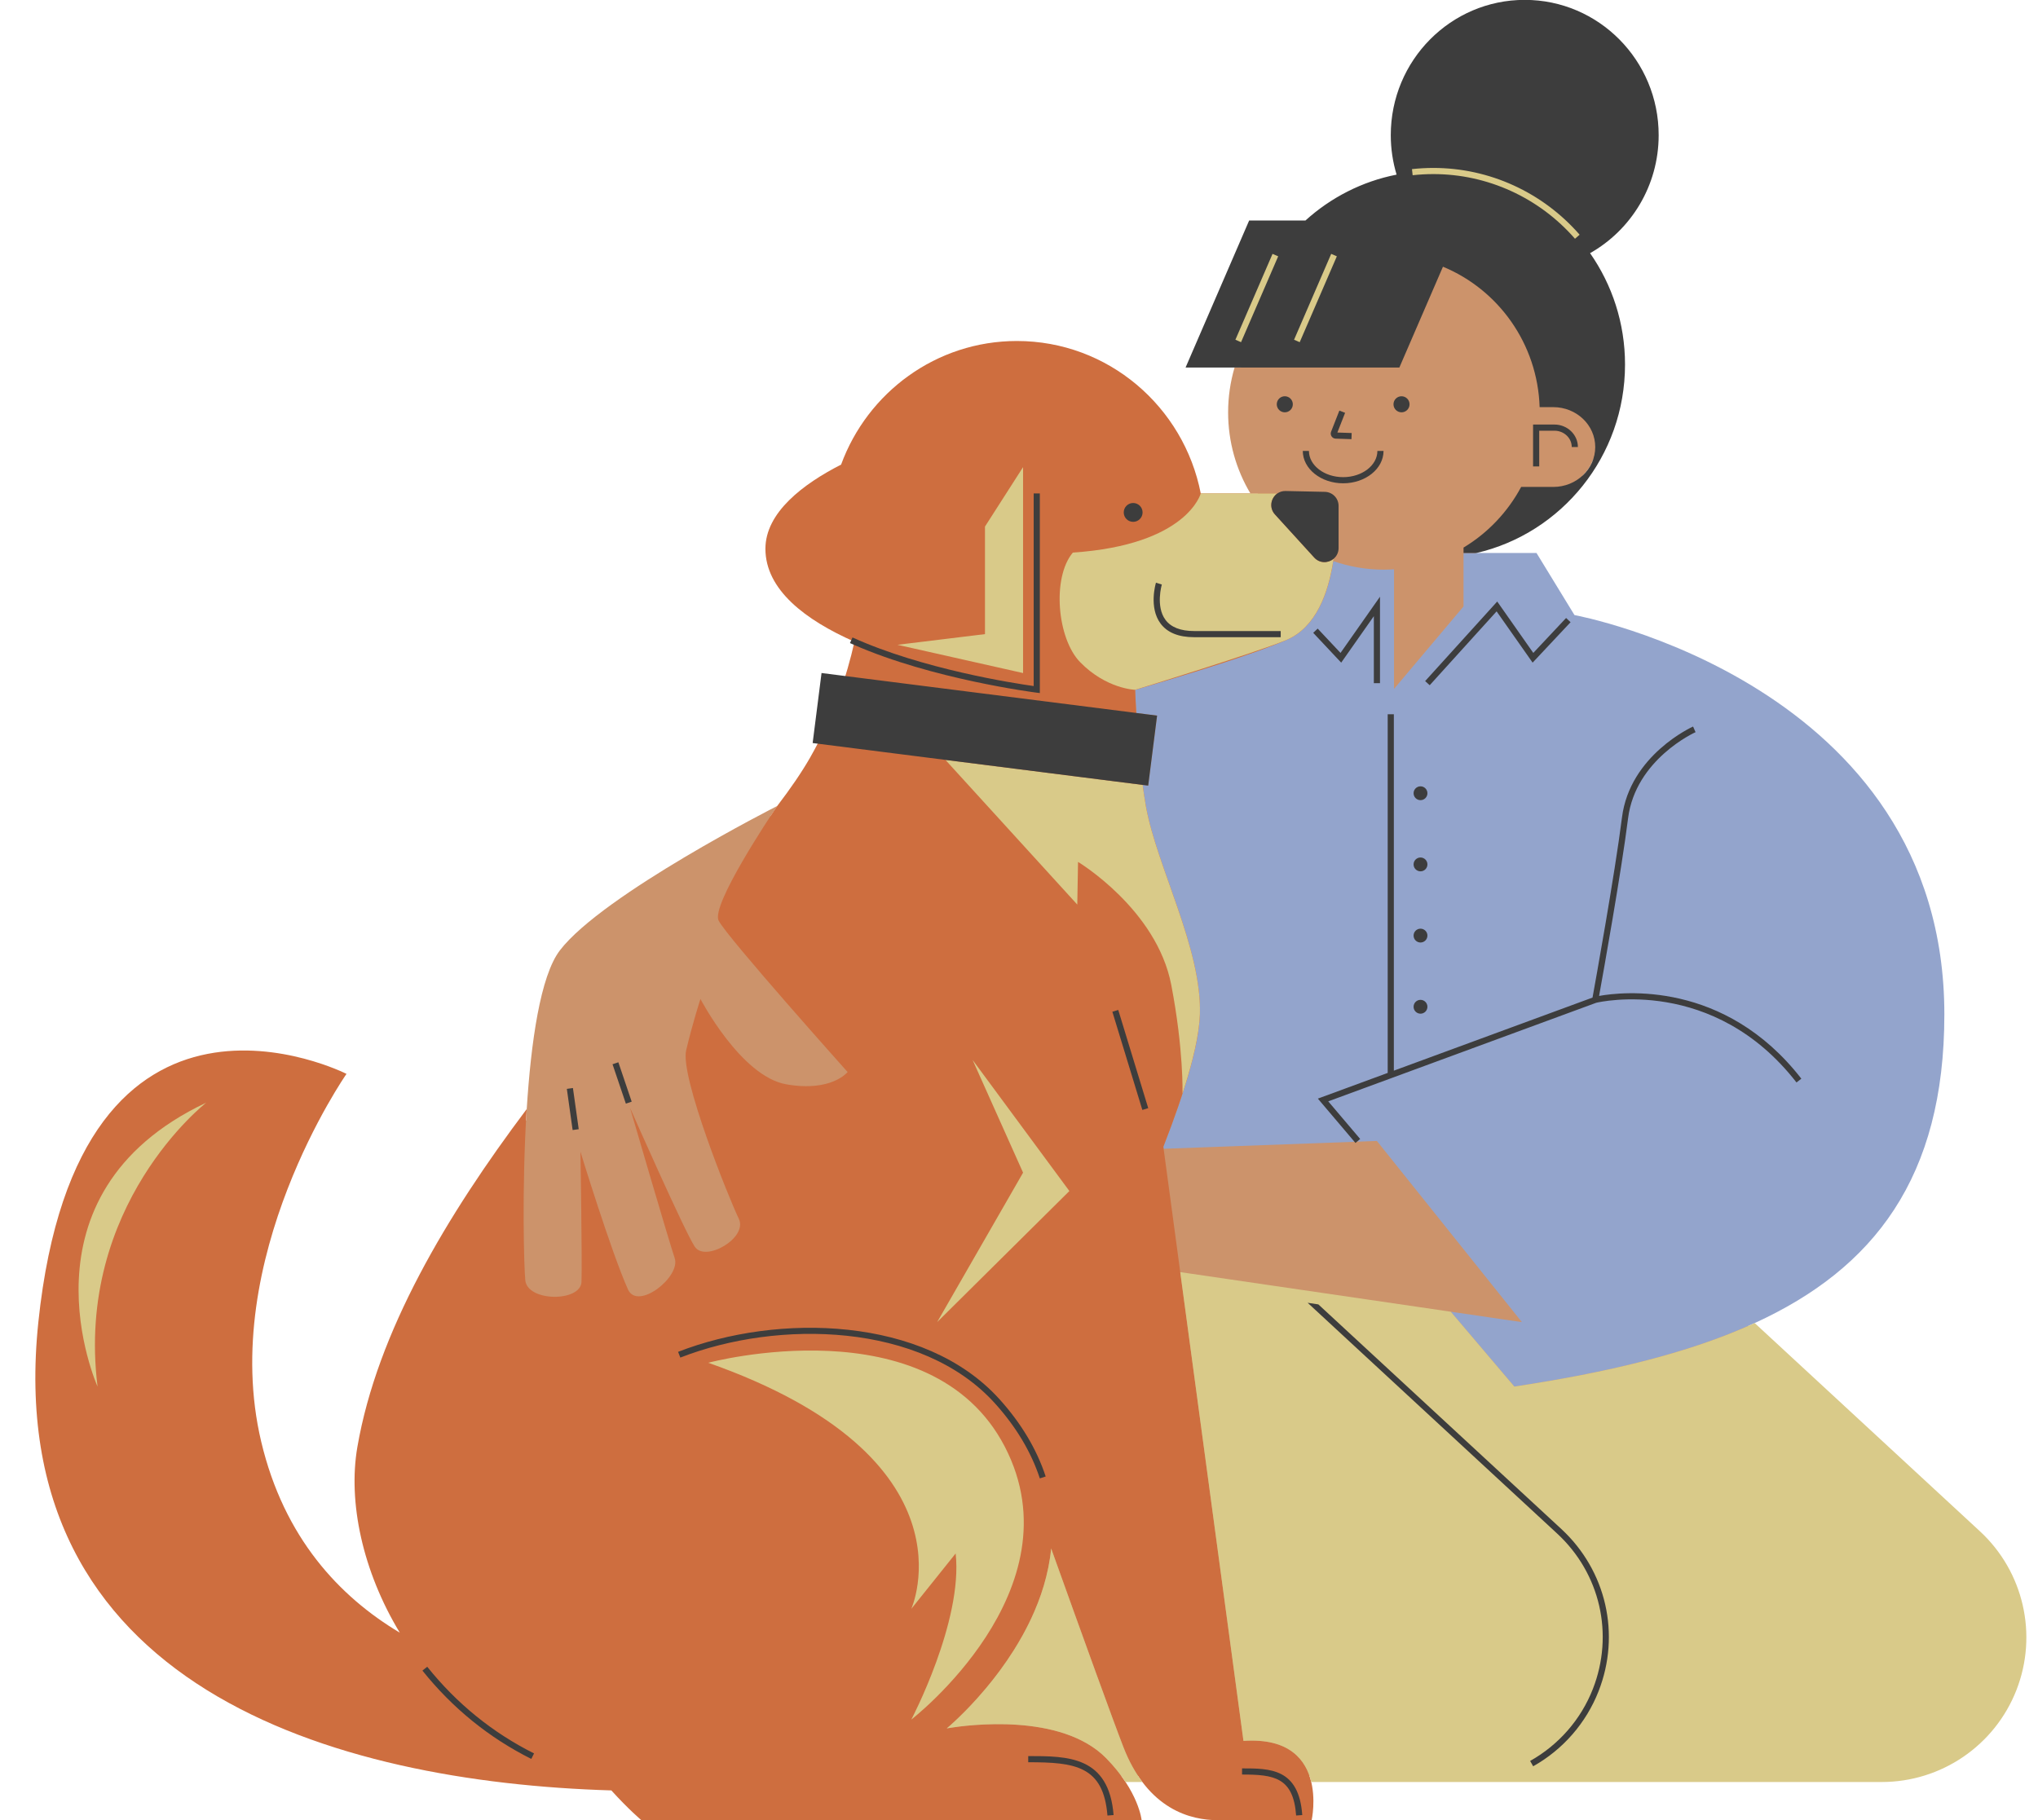 <?xml version="1.0" encoding="UTF-8"?><svg xmlns="http://www.w3.org/2000/svg" xmlns:xlink="http://www.w3.org/1999/xlink" height="457.2" preserveAspectRatio="xMidYMid meet" version="1.0" viewBox="-49.2 38.4 511.8 457.2" width="511.8" zoomAndPan="magnify"><g id="change1_1"><path d="M446.969,424.154l-58.264-53.874l2.108-0.966c31.88-14.597,46.727-38.782,46.727-76.114 c0-33.946-15.356-60.872-45.644-80.032c-22.706-14.365-45.749-18.717-45.98-18.759l-0.679-0.124l-9.444-15.447h-14.173l-0.35-3.051 c11.332-2.639,20.81-9.26,27.215-18.188c0.996-0.992,1.775-2.178,2.279-3.492c4.187-7.097,6.58-15.363,6.58-24.157 c0-9.751-2.938-19.114-8.499-27.078l-0.972-1.393l1.479-0.836c10.141-5.739,16.439-16.584,16.439-28.306 c0-17.878-14.396-32.424-32.091-32.424c-17.696,0-32.093,14.546-32.093,32.424c0,3.218,0.469,6.406,1.396,9.475l0.493,1.634 l-1.675,0.33c-8.227,1.617-15.889,5.475-22.154,11.157l-0.442,0.401h-13.715l-14.629,33.838h12.012l-0.453,1.545h-1.61 c-1.047,3.566-1.617,7.338-1.617,11.246c0,7.454,2.046,14.424,5.598,20.374h1.8l0.922,1.545h-16.47l-0.243-1.25 c-4.181-21.467-22.955-37.048-44.643-37.048c-18.966,0-36.125,12.072-42.697,30.039l-0.208,0.57l-0.539,0.275 c-8.279,4.233-18.151,11.097-18.161,19.756c-0.01,8.099,6.936,15.359,20.643,21.578l1.407,0.638l-0.317,0.698l0.692,0.305 l-0.287,1.246c-0.603,2.615-1.329,5.297-2.158,7.972l-0.384,1.238l-5.716-0.725l-1.843,14.521l1.916,0.243l-1.019,1.966 c-0.632,1.218-1.29,2.437-1.991,3.657c-2.002,3.49-4.716,7.486-8.296,12.216l-0.219,0.285l-0.318,0.161 c-0.06,0.03-0.959,0.49-2.452,1.273c1.073-1.639,1.763-2.656,1.763-2.656s-0.006,0.003-0.006,0.003 c-0.128,0.065-43.841,22.231-54.586,36.267c-4.908,6.411-7.266,23.097-8.325,39.864c-0.06,0.942-0.114,1.884-0.165,2.825 c-23.35,31.419-36.735,58.386-40.849,82.36c-2.362,13.764,1.548,30.781,10.461,45.52l-2.114,2.126 c-18.466-11.014-30.414-27.474-35.511-48.921c-9.857-41.473,15.189-83.604,20.632-92.098c-3.582-1.533-12.829-4.983-23.53-4.983 c-19.631,0-44.246,11.597-50.028,66.84c-3.103,29.654,3.589,54.146,19.892,72.794c29.287,33.501,82.787,41.941,122.511,43.122 l0.74,0.109l0.441,0.487c0.484,0.534,0.953,1.041,1.405,1.52l0.138,0.145c0.444,0.471,0.873,0.913,1.302,1.351l0.129,0.131 c0.392,0.398,0.764,0.77,1.101,1.1l1.15,1.111l0.832,0.777c0,0,0.756,0.682,0.834,0.752l123.143-0.002 c-0.451-1.581-1.414-4.15-3.418-7.195l-1.575-2.395h7.876l0.464,0.614c5.599,7.42,12.72,8.977,17.708,8.977h22.239 c0.213-1.624,0.432-4.652-0.29-7.689l-0.453-1.903h145.227c14.413,0,27.12-8.672,32.373-22.094 C460.994,448.936,457.55,433.94,446.969,424.154z" fill="#CC936B"/></g><g id="change2_1"><path d="M346.195,192.889l-9.536-15.596h-15.038h-3.288v13.43l-17.451,20.713v-30.043 c-0.84,0.054-1.684,0.092-2.537,0.092c-4.461,0-8.742-0.764-12.736-2.152c-1.238,8.014-4.299,16.509-11.523,19.703 c-0.194,0.086-0.414,0.179-0.653,0.277c-7.843,3.358-23.545,8.236-37.425,12.308c-0.089,0.027-0.15,0.046-0.152,0.046 c0,0-0.003,0-0.003,0c0,0,0,0,0,0c0.078,1.8,0.179,3.772,0.296,5.811l5.228,0.664l-2.232,17.587l-1.388-0.176 c0.01,0.074,0.019,0.148,0.028,0.222c0.049,0.372,0.098,0.747,0.149,1.112c0.069,0.497,0.142,0.984,0.215,1.467 c0.127,0.826,0.258,1.637,0.397,2.417c0.022,0.125,0.042,0.258,0.065,0.382c2.757,15.051,14.002,35.502,13.516,51.951 c-0.002,0.058-0.009,0.123-0.011,0.182c-0.018,0.505-0.051,1.03-0.097,1.57c-0.017,0.199-0.039,0.405-0.06,0.609 c-0.046,0.451-0.1,0.913-0.164,1.387c-0.026,0.193-0.05,0.383-0.079,0.58c-0.202,1.373-0.475,2.836-0.814,4.382 c-0.024,0.111-0.051,0.224-0.076,0.336c-0.161,0.72-0.337,1.458-0.527,2.212c-0.022,0.087-0.043,0.173-0.065,0.26 c-1.586,6.247-4.095,13.633-7.293,21.809l0.07,0.519l47.94-1.759l-0.283-0.333l1.312-0.037l-0.41,0.348l5.012-0.184l36.409,45.5 l-17.864-2.615l15.968,18.806c23.298-3.52,43.714-8.332,60.36-15.954c29.935-13.707,47.63-36.534,47.63-77.52 C439.086,209.907,346.195,192.889,346.195,192.889z" fill="#93A4CC"/></g><g id="change3_1"><path d="M280.191,495.586c0,0-16.766,0-23.55,0c-6.784,0-17.585-2.642-23.673-18.249 c-2.642-6.784-10.199-27.675-18.188-49.989c-2.488,25.636-26.223,45.183-26.223,45.183s27.536-5.238,40.038,7.479 c8.205,8.36,8.901,15.576,8.901,15.576H111.866c0,0-3.199-2.689-7.541-7.479c-69.444-2.071-153.49-25.945-143.894-117.625 c10.106-96.517,77.386-62.351,77.386-62.351S5.46,354.489,16.4,400.522c5.733,24.152,19.656,38.925,34.799,47.965 c-9.38-15.514-13.026-32.821-10.662-46.589c4.991-29.02,22.484-58.241,42.525-84.912c-1.252,19.996-0.664,40.099-0.34,43.035 c0.618,5.408,13.938,5.424,14.108,0.34c0.185-5.084-0.263-32.682-0.263-32.682s7.664,25.049,11.929,34.583 c2.426,5.424,13.305-3.137,11.744-7.834c-1.545-4.605-10.956-36.808-11.234-37.812c0.494,1.128,13.691,31.029,16.271,34.923 c2.611,3.987,13.413-2.194,11.049-7.046c-2.364-4.837-14.788-35.634-13.212-42.294c1.576-6.676,3.585-12.887,3.585-12.887 s10.121,19.408,21.525,21.433c11.389,2.024,15.437-3.075,15.437-3.075s-30.38-33.965-32.404-38.06 c-1.901-3.848,12.81-25.929,14.556-28.525c0.062-0.077,0.093-0.139,0.124-0.185c0.031-0.031,0.046-0.046,0.046-0.062 c3.338-4.373,6.104-8.406,8.19-12.037c5.903-10.307,9.287-20.583,11.203-29.221c-12.347-5.455-22.36-13.057-22.36-23.349 c0.015-9.132,9.488-16.272,19.007-21.139c6.629-18.126,23.905-31.044,44.148-31.044c22.87,0,41.907,16.457,46.172,38.291h30.611 l3.384,3.616c0.278,8.19-0.355,27.815-12.254,33.084c-7.634,3.369-23.936,8.437-38.23,12.625c0.371,8.638,1.159,20.768,2.751,29.499 c2.766,15.051,14,35.494,13.521,51.951c-0.216,7.572-3.709,19.3-9.179,33.316l20.119,149.241 C284.981,474.185,280.191,495.586,280.191,495.586z" fill="#CE6E3F"/></g><g id="change4_1"><path d="M457.178,462.92c-5.449,13.918-18.868,23.077-33.813,23.077H317.719h-37.625 c-1.303-5.475-5.416-11.111-17.025-10.325L247.19,357.924l67.938,9.944l15.968,18.806c23.298-3.52,43.714-8.332,60.36-15.954 l56.561,52.3C458.992,433.167,462.627,449.002,457.178,462.92z M214.776,427.348c-0.077,0.792-0.175,1.579-0.291,2.359 c-0.004,0.03-0.01,0.059-0.014,0.088c-0.109,0.726-0.237,1.445-0.378,2.16c-0.014,0.073-0.028,0.146-0.043,0.219 c-0.303,1.498-0.672,2.971-1.099,4.415c-0.015,0.051-0.031,0.102-0.046,0.153c-0.211,0.705-0.434,1.404-0.671,2.096 c-0.005,0.015-0.01,0.03-0.015,0.044c-0.493,1.434-1.039,2.836-1.628,4.206c-0.02,0.046-0.04,0.093-0.06,0.139 c-0.891,2.058-1.876,4.039-2.925,5.932c-0.009,0.016-0.018,0.032-0.027,0.048c-0.703,1.266-1.432,2.493-2.178,3.677 c-0.013,0.021-0.026,0.042-0.039,0.062c-1.12,1.773-2.275,3.45-3.434,5.021c-0.015,0.02-0.03,0.04-0.045,0.061 c-1.163,1.575-2.327,3.043-3.456,4.393c-0.006,0.007-0.011,0.014-0.017,0.02c-0.747,0.892-1.478,1.732-2.184,2.519 c-0.023,0.026-0.047,0.052-0.07,0.078c-1.044,1.16-2.029,2.199-2.924,3.108c-0.028,0.029-0.056,0.057-0.084,0.085 c-0.585,0.592-1.129,1.128-1.624,1.604c-0.03,0.029-0.058,0.056-0.088,0.084c-0.222,0.212-0.433,0.413-0.633,0.601 c-0.021,0.019-0.042,0.04-0.062,0.059c-0.432,0.404-0.808,0.747-1.122,1.028c-0.029,0.026-0.056,0.05-0.084,0.075 c-0.136,0.121-0.26,0.231-0.369,0.327c-0.009,0.008-0.019,0.017-0.028,0.024c-0.119,0.104-0.218,0.19-0.302,0.262 c-0.018,0.015-0.028,0.024-0.044,0.038c-0.07,0.059-0.124,0.106-0.162,0.138c-0.005,0.004-0.006,0.005-0.01,0.008 c-0.037,0.031-0.063,0.053-0.063,0.053s0.242-0.046,0.691-0.119c4.34-0.706,28.02-3.928,39.342,7.603 c2.061,2.099,3.647,4.124,4.869,5.982h4.24c-1.749-2.317-3.365-5.142-4.735-8.655C230.319,470.558,222.768,449.654,214.776,427.348z M247.762,313.073c0.976-3.002,1.805-5.827,2.473-8.453c0.022-0.087,0.043-0.173,0.065-0.26c0.19-0.755,0.365-1.492,0.527-2.212 c0.025-0.111,0.051-0.225,0.076-0.336c0.341-1.547,0.612-3.008,0.814-4.382c0.029-0.196,0.053-0.387,0.079-0.58 c0.064-0.474,0.118-0.936,0.164-1.387c0.021-0.204,0.043-0.41,0.06-0.609c0.046-0.541,0.079-1.065,0.097-1.57 c0.002-0.058,0.01-0.124,0.011-0.182c0.485-16.449-10.76-36.901-13.516-51.951c-0.023-0.123-0.043-0.257-0.065-0.382 c-0.139-0.781-0.271-1.588-0.397-2.417c-0.074-0.483-0.146-0.97-0.215-1.467c-0.051-0.367-0.1-0.739-0.149-1.112 c-0.01-0.073-0.019-0.148-0.028-0.222l-49.537-6.287l33.115,36.343l0.189-10.716c0,0,19.762,11.863,23.42,30.921 C248.074,302.117,247.762,313.073,247.762,313.073z M235.853,211.666c0,0,0.003,0,0.003,0c0.001,0,0.062-0.018,0.152-0.046 c2.195-0.668,30.052-9.28,37.425-12.308c0.239-0.098,0.459-0.191,0.653-0.277c7.224-3.195,10.285-11.689,11.523-19.703 c0.03-0.191,0.067-0.383,0.095-0.574c-1.346,1.115-3.477,1.209-4.871-0.321l-9.854-10.82c-1.545-1.697-1.025-4.15,0.607-5.279 h-6.775h-12.471c-0.001,0-3.339,12.925-32.12,14.856c-5.271,6.278-3.948,21.573,1.803,27.493 C228.577,211.434,235.824,211.665,235.853,211.666z M-24.703,386.672c-5.665-45.682,27.3-71.313,27.3-71.313 C-46.337,338.468-24.703,386.672-24.703,386.672z M219.351,337.558l-24.302-32.926l12.674,28.312l-21.58,37.539L219.351,337.558z M203.127,401.755c-18.678-35.997-74.464-21.063-74.464-21.063c67.991,23.951,50.993,61.81,50.993,61.81l11.135-13.907 c1.865,16.998-11.135,41.722-11.135,41.722S221.805,437.752,203.127,401.755z M207.723,155.726l-9.567,14.935v27.014l-21.977,2.681 l31.543,7.097V155.726z M294.52,97.292l-28.102,2.704l-11.173,27.557l29.36-1.545L294.52,97.292z M344.999,100.64l5.666-3.348 c0,0-4.507-17.899-22.149-20.732c-17.642-2.833-24.595,1.932-24.595,1.932l0.644,4.636L344.999,100.64z" fill="#D9CA89"/></g><g id="change5_1"><path d="M341.161,146.581c2.398,0,4.349,1.84,4.349,4.101h1.545c0-3.113-2.644-5.646-5.894-5.646h-5.363v10.522 h1.545v-8.977H341.161z M296.702,151.659c0,3.633-3.855,6.589-8.595,6.589c-4.739,0-8.596-2.956-8.596-6.589h-1.545 c0,4.486,4.549,8.134,10.142,8.134c5.591,0,10.14-3.648,10.14-8.134H296.702z M287.154,141.528l-2.081,5.309 c-0.151,0.385-0.107,0.821,0.122,1.167c0.229,0.346,0.61,0.559,1.023,0.572l3.973,0.131l0.053-1.544l-3.591-0.119l1.941-4.953 L287.154,141.528z M300.746,139.948c0,1.114,0.902,2.017,2.017,2.017c1.114,0,2.017-0.902,2.017-2.017s-0.902-2.018-2.017-2.018 C301.648,137.929,300.746,138.833,300.746,139.948z M273.449,141.964c1.114,0,2.017-0.902,2.017-2.017s-0.902-2.018-2.017-2.018 c-1.114,0-2.017,0.904-2.017,2.018S272.335,141.964,273.449,141.964z M230.147,292.527l7.53,24.662l1.477-0.453l-7.53-24.662 L230.147,292.527z M352.375,288.554c1.012-5.593,5.566-30.994,7.283-44.624c1.867-14.823,16.793-21.563,16.943-21.629l-0.622-1.415 c-0.158,0.07-15.877,7.145-17.855,22.851c-1.796,14.251-6.711,41.462-7.394,45.229l-49.895,18.357v-89.516h-1.545v90.085 l-16.501,6.071l-1.037,0.383l9.2,10.843l0.248,0.292l0.371-0.315l0.806-0.684l-8.018-9.451l67.283-24.755 c0.946-0.23,29.498-6.76,50.308,20.011l1.219-0.948C383.877,284.519,358.068,287.527,352.375,288.554z M326.641,191.959 l9.044,12.879l9.534-10.157l-1.126-1.058l-8.236,8.773l-9.062-12.909l-18.099,19.986l1.144,1.037L326.641,191.959z M297.355,209.991 v-21.713l-9.913,14.118l-5.731-6.104l-1.126,1.058l7.029,7.488l8.196-11.67v16.824H297.355z M260.83,130.718h-12.3l15.966-36.929 h14.135c6.339-5.75,14.198-9.82,22.894-11.529c-0.948-3.139-1.462-6.47-1.462-9.922c0-18.761,15.06-33.969,33.637-33.969 c18.577,0,33.637,15.208,33.637,33.969c0,12.741-6.949,23.836-17.224,29.65c5.522,7.909,8.776,17.55,8.776,27.963 c0,23.07-15.921,42.37-37.268,47.342h-3.288v-1.354c6.083-3.658,11.101-8.929,14.471-15.235h8.077 c5.815,0,10.528-4.487,10.528-10.021c0-5.534-4.713-10.019-10.528-10.019h-3.437c-0.513-15.964-10.393-29.53-24.277-35.275 l-10.952,25.329H260.83z M305.388,80.877l0.169,1.536c1.72-0.19,3.474-0.286,5.211-0.286c13.602,0,26.562,5.919,35.556,16.24 l1.165-1.016c-9.287-10.658-22.672-16.77-36.721-16.77C308.975,80.582,307.164,80.682,305.388,80.877z M275.776,123.733l1.419,0.613 l9.326-21.567l-1.418-0.613L275.776,123.733z M261.046,123.733l1.418,0.613l9.326-21.567l-1.418-0.613L261.046,123.733z M307.529,235.905c-0.96,0-1.738,0.778-1.738,1.738c0,0.96,0.778,1.738,1.738,1.738c0.96,0,1.738-0.778,1.738-1.738 C309.268,236.683,308.49,235.905,307.529,235.905z M307.529,253.782c-0.96,0-1.738,0.778-1.738,1.738 c0,0.96,0.778,1.738,1.738,1.738c0.96,0,1.738-0.778,1.738-1.738C309.268,254.56,308.49,253.782,307.529,253.782z M307.529,271.66 c-0.96,0-1.738,0.778-1.738,1.738c0,0.96,0.778,1.738,1.738,1.738c0.96,0,1.738-0.778,1.738-1.738 C309.268,272.439,308.49,271.66,307.529,271.66z M307.529,289.537c-0.96,0-1.738,0.778-1.738,1.738c0,0.96,0.778,1.738,1.738,1.738 c0.96,0,1.738-0.778,1.738-1.738C309.268,290.316,308.49,289.537,307.529,289.537z M58.089,457.047l-1.207,0.966 c7.533,9.413,16.732,16.879,27.343,22.186l0.691-1.382C74.507,473.61,65.481,466.285,58.089,457.047z M104.624,305.713l3.347,9.893 l1.464-0.495l-3.347-9.893L104.624,305.713z M93.149,311.899l1.455,10.341l1.53-0.214l-1.455-10.341L93.149,311.899z M209.016,479.485v1.545c11.711,0,18.895,0.901,19.897,13.39l1.541-0.124C229.265,479.485,218.971,479.485,209.016,479.485z M262.714,482.575v1.545c7.993,0,12.895,0.693,13.581,10.293l1.542-0.112C276.998,482.575,269.736,482.575,262.714,482.575z M270.978,167.617l9.854,10.82c1.394,1.53,3.525,1.436,4.871,0.321c0.746-0.618,1.253-1.544,1.253-2.691v-10.608 c0-1.913-1.531-3.475-3.446-3.519l-9.854-0.213c-0.8-0.018-1.502,0.218-2.071,0.612C269.953,163.467,269.433,165.92,270.978,167.617 z M235.368,169.474c1.307,0,2.366-1.059,2.366-2.366c0-1.307-1.059-2.367-2.366-2.367c-1.307,0-2.366,1.06-2.366,2.367 C233.002,168.416,234.06,169.474,235.368,169.474z M163.075,208.203l-5.963-0.757l-2.232,17.587l1.252,0.159l32.088,4.073 l49.537,6.287l1.388,0.176l2.232-17.587l-5.228-0.664L163.075,208.203z M211.064,212.371l0.868,0.109v-50.141h-1.545v48.381 c-4.742-0.666-27.883-4.214-45.498-12.205l-0.315,0.694l-0.324,0.714c0.314,0.142,0.634,0.279,0.952,0.419 C184.933,209.025,210.801,212.338,211.064,212.371z M272.423,196.902h-21.75c-3.385,0-5.804-0.945-7.189-2.809 c-2.522-3.393-0.928-8.827-0.912-8.881l-1.479-0.447c-0.076,0.252-1.838,6.222,1.146,10.245c1.692,2.282,4.53,3.438,8.434,3.438 h21.75V196.902z M213.4,409.253c-2.258-6.865-6.176-13.411-11.645-19.456c-18.812-20.79-55.603-21.62-80.669-11.846l0.561,1.44 c24.584-9.59,60.614-8.835,78.963,11.445c5.323,5.882,9.133,12.243,11.322,18.901L213.4,409.253z M342.897,422.449l-61.022-56.417 l-2.689-0.402l62.66,57.962c10.817,9.998,14.34,25.327,8.962,39.049c-2.982,7.634-8.576,14.046-15.746,18.064l0.757,1.344 c7.479-4.188,13.305-10.879,16.426-18.852C357.855,448.889,354.178,432.895,342.897,422.449z" fill="#3D3D3D"/></g></svg>